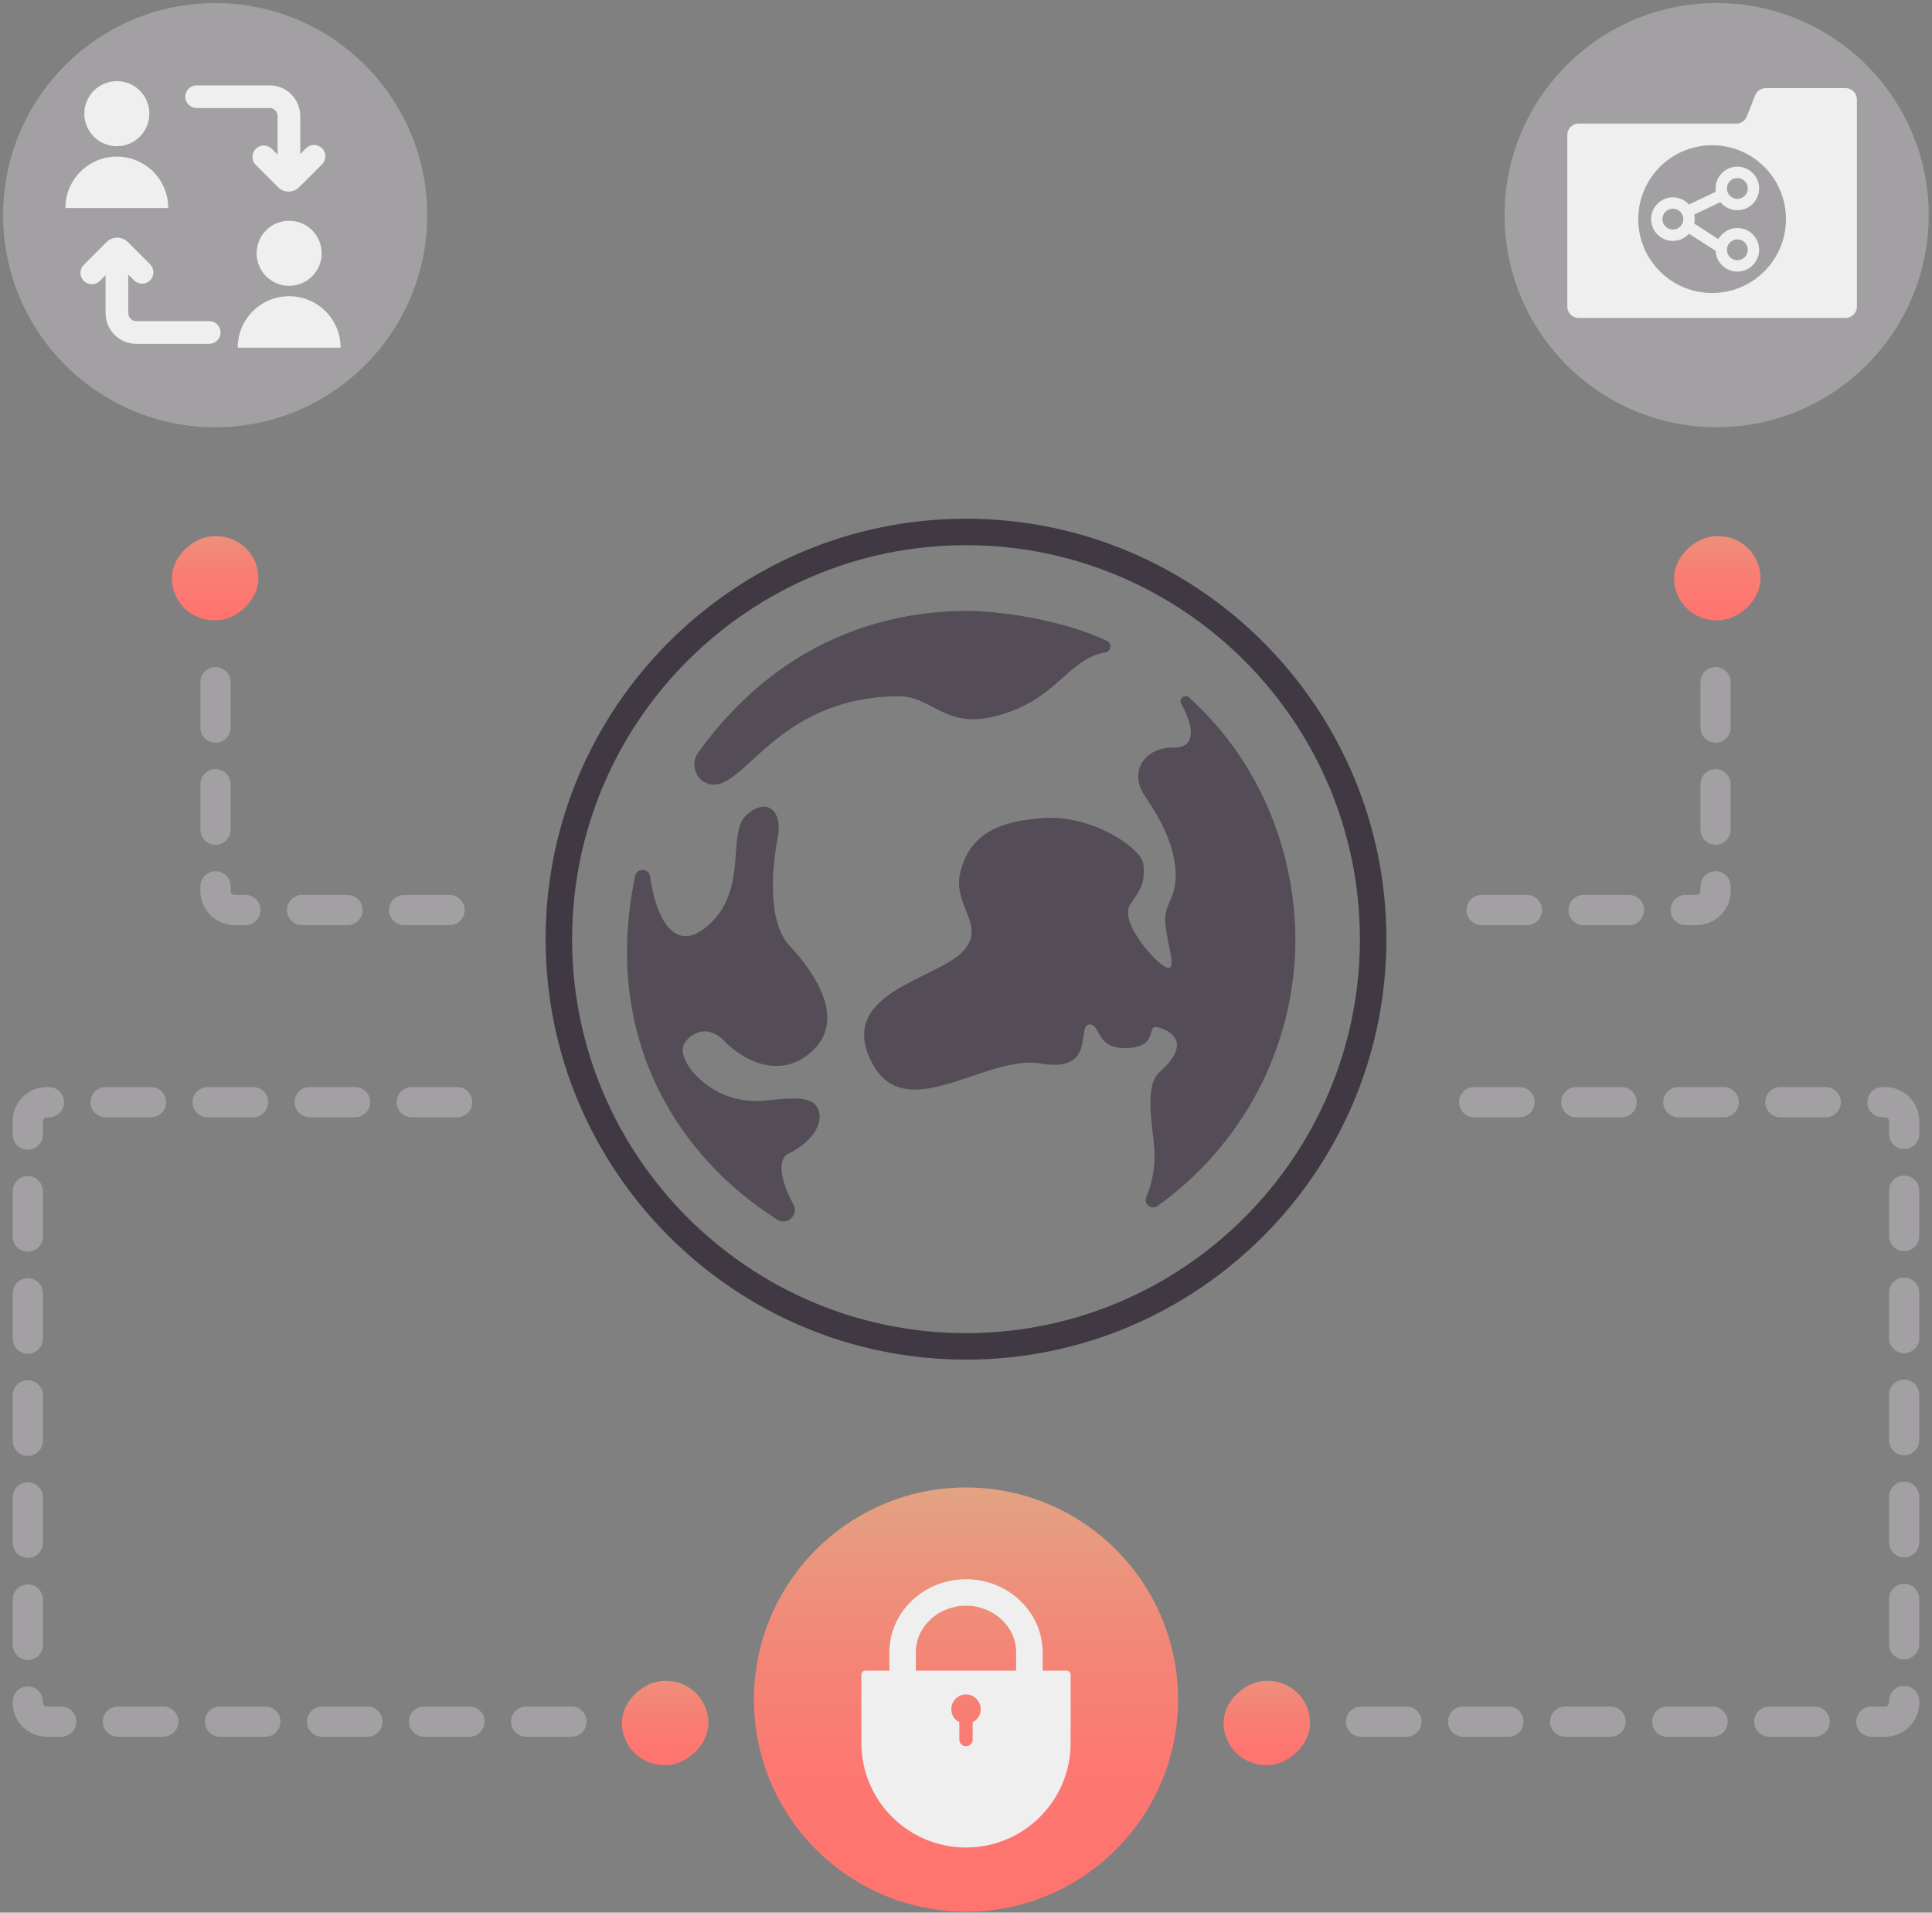 <?xml version="1.0" encoding="UTF-8"?><svg xmlns="http://www.w3.org/2000/svg" xmlns:xlink="http://www.w3.org/1999/xlink" viewBox="0 0 511.151 505.947"><rect x="0" y="0" width="511.151" height="505.947" fill="#808080" stroke="none"/><defs><linearGradient id="e" x1="255.575" y1="495.501" x2="255.575" y2="383.297" gradientUnits="userSpaceOnUse"><stop offset="0" stop-color="#ff746f"/><stop offset=".25" stop-color="#fc7871"/><stop offset=".542" stop-color="#f38777"/><stop offset=".855" stop-color="#e59e81"/><stop offset="1" stop-color="#deac87"/></linearGradient><linearGradient id="g" x1="618.474" y1="758.019" x2="582.934" y2="758.019" gradientTransform="translate(-552.549 -605.065)" gradientUnits="userSpaceOnUse"><stop offset="0" stop-color="#ff746f"/><stop offset=".266" stop-color="#f97d73"/><stop offset=".713" stop-color="#e9977e"/><stop offset="1" stop-color="#deac87"/></linearGradient><linearGradient id="h" x1="921.292" y1="638.975" x2="885.753" y2="638.975" gradientTransform="translate(-736.323 -183.203)" xlink:href="#g"/><linearGradient id="i" x1="618.474" y1="360.598" x2="582.934" y2="360.598" gradientTransform="translate(-155.127 -207.644)" xlink:href="#g"/><linearGradient id="j" x1="921.292" y1="962.716" x2="885.753" y2="962.716" gradientTransform="translate(-577.127 1418.488) scale(1 -1)" xlink:href="#g"/></defs><g id="a"><g><path d="M292.855,169.525c1.419,.676,1.12,2.816-.433,3.057-8.543,1.328-12.429,10.435-23.422,14.981-18.593,7.69-21.08-3.53-31.509-3.396-32.646,.418-40.617,25.655-49.925,23.23-3.584-.934-4.987-5.367-2.819-8.37,21.253-29.443,49.024-37.433,71.223-37.433,7.757,0,24.741,2.15,36.884,7.931Z" style="fill:#544d57;"/><path d="M180.685,277.115c-.441,2.667,2.037,6.92,6.909,10.28,3.633,2.499,8.39,4.264,14.504,3.762,4.964-.407,11.722-1.55,13.817,1.337,2.658,3.663-.466,9.363-7.354,12.702-3.011,1.452-2.017,7.316,1.348,13.369,1.54,2.769-1.631,5.74-4.305,4.04-27.724-17.622-46.207-49.555-37.571-90.873,.461-2.204,3.646-2.106,3.961,.124,1.627,11.545,6.898,21.424,16.334,12.034,9.391-9.346,4.085-23.542,9.03-28.152,5.418-5.04,9.755-1.418,8.421,5.691-1.344,7.119-3.077,22.103,3.14,28.771,6.227,6.678,14.9,18.901,6.458,27.354-8.453,8.453-18.68,3.119-23.794-2.226-5.114-5.334-10.458-.861-10.899,1.785Z" style="fill:#544d57;"/><path d="M342.723,248.347c0,29.117-14.423,54.938-36.504,70.682-1.627,1.16-3.727-.569-2.947-2.409,1.558-3.679,2.457-7.981,2.128-12.831-.386-5.637-2.793-16.534,1.402-20.221,9.841-8.653,1.077-11.7-1.077-11.913-2.153-.213,.65,5.373-7.739,5.596-8.389,.213-6.673-6.673-9.892-6.236-3.23,.427,1.93,12.898-12.695,10.319-14.615-2.58-36.125,17.204-44.94-.65-8.815-17.844,16.554-21.5,23.867-28.599,7.312-7.099-2.58-12.258-.213-21.5,2.366-9.252,9.029-13.335,21.937-14.198,12.908-.863,26.02,7.952,26.456,12.258,.427,4.296-.223,6.023-3.443,10.542-3.23,4.509,6.876,15.914,9.679,16.768,2.793,.863,0-6.236-.437-11.822-.427-5.596,3.656-6.673,2.58-15.275-1.066-8.602-6.511-16.026-8.151-18.554-4.246-6.545,.536-12.756,7.784-12.56,5.782,.156,5.575-5.236,2.003-11.541-.765-1.35,.979-2.732,2.124-1.686,24.358,22.246,28.079,50.345,28.079,63.831Z" style="fill:#544d57;"/><path d="M255.576,137.212c-61.329,0-111.223,49.894-111.223,111.223s49.895,111.223,111.223,111.223,111.223-49.894,111.223-111.223-49.894-111.223-111.223-111.223Zm0,215.438c-57.465,0-104.216-46.751-104.216-104.215s46.751-104.215,104.216-104.215,104.215,46.751,104.215,104.215-46.751,104.215-104.215,104.215Z" style="fill:#403943;"/></g></g><g id="b"><circle cx="56.927" cy="56.918" r="56.102" style="fill:#a3a0a4;"/><g><circle cx="30.914" cy="30.069" r="8.605" style="fill:#efefef;"/><path d="M17.306,55.026c0-7.515,6.092-13.607,13.607-13.607h0c7.515,0,13.607,6.092,13.607,13.607H17.306Z" style="fill:#efefef;"/></g><g><circle cx="76.502" cy="67.003" r="8.605" style="fill:#efefef;"/><path d="M62.895,91.961c0-7.515,6.092-13.607,13.607-13.607h0c7.515,0,13.607,6.092,13.607,13.607h-27.215Z" style="fill:#efefef;"/></g><path d="M85.203,39.222c-1.171-1.172-3.071-1.172-4.242,0l-1.524,1.524v-10.066c0-4.466-3.633-8.1-8.1-8.1h-19.317c-1.657,0-3,1.343-3,3s1.343,3,3,3h19.317c1.158,0,2.1,.942,2.1,2.1v10.22l-1.524-1.524c-1.171-1.171-3.071-1.171-4.243,0-1.171,1.171-1.171,3.071,0,4.243l5.921,5.92c.739,.74,1.722,1.148,2.768,1.148s2.029-.408,2.767-1.146l6.077-6.077c1.172-1.171,1.172-3.071,0-4.242Z" style="fill:#efefef;"/><path d="M55.352,84.949h-19.317c-1.158,0-2.1-.942-2.1-2.1v-10.22l1.524,1.524c1.171,1.171,3.071,1.171,4.243-0,1.171-1.171,1.171-3.071-0-4.243l-5.921-5.92c-1.478-1.48-4.06-1.479-5.535-.002l-6.077,6.077c-1.172,1.172-1.172,3.071-0,4.243,.586,.586,1.354,.879,2.122,.879,.768,0,1.536-.293,2.121-.878l1.524-1.524v10.066c0,4.466,3.633,8.1,8.1,8.1h19.317c1.657,0,3-1.343,3-3s-1.343-3-3-3Z" style="fill:#efefef;"/></g><g id="c"><circle cx="454.171" cy="56.908" r="56.102" style="fill:#a3a0a4;"/><path d="M464.355,25.214l-2.19,5.573c-.451,1.148-1.559,1.903-2.792,1.903h-41.709c-1.657,0-3,1.343-3,3v45.409c0,1.657,1.343,3,3,3h70.619c1.657,0,3-1.343,3-3V26.311c0-1.657-1.343-3-3-3h-21.135c-1.233,0-2.341,.755-2.792,1.903Z" style="fill:#efefef;"/><circle cx="452.973" cy="57.963" r="19.541" style="fill:#a3a0a4;"/><path d="M459.651,60.316c-2.151,0-4.027,1.186-5.017,2.937l-6.399-4.102c.081-.384,.125-.781,.125-1.188,0-.415-.046-.82-.13-1.21l6.946-3.283c1.058,1.304,2.67,2.14,4.476,2.14,3.179,0,5.765-2.586,5.765-5.764s-2.586-5.764-5.765-5.764c-3.178,0-5.764,2.586-5.764,5.764,0,.3,.03,.593,.075,.88l-7.113,3.361c-1.055-1.157-2.569-1.889-4.254-1.889-3.178,0-5.764,2.586-5.764,5.764s2.586,5.764,5.764,5.764c1.689,0,3.206-.735,4.261-1.896l6.975,4.471,.063-.098c.067,3.121,2.621,5.641,5.757,5.641,3.179,0,5.765-2.586,5.765-5.764s-2.586-5.764-5.765-5.764Zm0-13.234c1.524,0,2.765,1.24,2.765,2.764s-1.24,2.764-2.765,2.764c-1.523,0-2.764-1.24-2.764-2.764s1.24-2.764,2.764-2.764Zm-17.056,13.645c-1.523,0-2.764-1.24-2.764-2.764s1.24-2.764,2.764-2.764,2.764,1.24,2.764,2.764-1.24,2.764-2.764,2.764Zm17.056,8.117c-1.523,0-2.764-1.24-2.764-2.764s1.24-2.764,2.764-2.764c1.524,0,2.765,1.24,2.765,2.764s-1.24,2.764-2.765,2.764Z" style="fill:#efefef;"/></g><g id="d"><circle cx="255.575" cy="449.582" r="56.102" style="fill:url(#e);"/><path d="M282.187,441.93h-6.337v-4.851c0-10.658-9.095-19.33-20.273-19.33s-20.272,8.672-20.272,19.33v4.851h-6.333c-.597,0-1.077,.48-1.077,1.071v18.033c0,15.288,12.394,27.682,27.682,27.682s27.682-12.394,27.682-27.682v-18.033c0-.591-.48-1.071-1.071-1.071Zm-39.883-4.851c0-6.799,5.954-12.33,13.272-12.33,7.319,0,13.273,5.531,13.273,12.33v4.851h-26.546v-4.851Zm15.037,18.504v4.581c0,.487-.195,.928-.513,1.246-.318,.318-.759,.519-1.252,.519-.973,0-1.765-.792-1.765-1.765v-4.581c-1.441-.74-2.375-2.33-2.077-4.121,.266-1.583,1.551-2.888,3.128-3.167,2.466-.435,4.614,1.447,4.614,3.835,0,1.512-.87,2.81-2.135,3.452Z" style="fill:#efefef;"/></g><g id="f"><rect x="45.8" y="141.516" width="22.254" height="22.876" rx="11.127" ry="11.127" transform="translate(209.881 96.027) rotate(90)" style="fill:url(#g);"/><rect x="164.844" y="444.334" width="22.254" height="22.876" rx="11.127" ry="11.127" transform="translate(631.744 279.801) rotate(90)" style="fill:url(#h);"/><rect x="443.222" y="141.516" width="22.254" height="22.876" rx="11.127" ry="11.127" transform="translate(607.303 -301.395) rotate(90)" style="fill:url(#i);"/><rect x="324.04" y="444.334" width="22.254" height="22.876" rx="11.127" ry="11.127" transform="translate(790.94 120.605) rotate(90)" style="fill:url(#j);"/><path d="M118.93,244.731h-12c-2.209,0-4-1.791-4-4s1.791-4,4-4h12c2.209,0,4,1.791,4,4s-1.791,4-4,4Zm-27,0h-12c-2.209,0-4-1.791-4-4s1.791-4,4-4h12c2.209,0,4,1.791,4,4s-1.791,4-4,4Zm-27,0h-2.764c-5.04,0-9.14-4.038-9.14-9v-1.269c0-2.209,1.791-4,4-4s4,1.791,4,4v1.269c0,.551,.511,1,1.14,1h2.764c2.209,0,4,1.791,4,4s-1.791,4-4,4Zm-7.903-21.269c-2.209,0-4-1.791-4-4v-12c0-2.209,1.791-4,4-4s4,1.791,4,4v12c0,2.209-1.791,4-4,4Zm0-27c-2.209,0-4-1.791-4-4v-12c0-2.209,1.791-4,4-4s4,1.791,4,4v12c0,2.209-1.791,4-4,4Z" style="fill:#a3a0a4;"/><path d="M448.749,244.731h-2.764c-2.209,0-4-1.791-4-4s1.791-4,4-4h2.764c.628,0,1.14-.449,1.14-1v-1.269c0-2.209,1.791-4,4-4s4,1.791,4,4v1.269c0,4.962-4.1,9-9.14,9Zm-17.764,0h-12c-2.209,0-4-1.791-4-4s1.791-4,4-4h12c2.209,0,4,1.791,4,4s-1.791,4-4,4Zm-27,0h-12c-2.209,0-4-1.791-4-4s1.791-4,4-4h12c2.209,0,4,1.791,4,4s-1.791,4-4,4Zm49.903-21.269c-2.209,0-4-1.791-4-4v-12c0-2.209,1.791-4,4-4s4,1.791,4,4v12c0,2.209-1.791,4-4,4Zm0-27c-2.209,0-4-1.791-4-4v-12c0-2.209,1.791-4,4-4s4,1.791,4,4v12c0,2.209-1.791,4-4,4Z" style="fill:#a3a0a4;"/><path d="M151.2,459.415h-12c-2.209,0-4-1.791-4-4s1.791-4,4-4h12c2.209,0,4,1.791,4,4s-1.791,4-4,4Zm-27,0h-12c-2.209,0-4-1.791-4-4s1.791-4,4-4h12c2.209,0,4,1.791,4,4s-1.791,4-4,4Zm-27,0h-12c-2.209,0-4-1.791-4-4s1.791-4,4-4h12c2.209,0,4,1.791,4,4s-1.791,4-4,4Zm-27,0h-12c-2.209,0-4-1.791-4-4s1.791-4,4-4h12c2.209,0,4,1.791,4,4s-1.791,4-4,4Zm-27,0h-12c-2.209,0-4-1.791-4-4s1.791-4,4-4h12c2.209,0,4,1.791,4,4s-1.791,4-4,4Zm-27,0h-3.84c-4.962,0-9-4.037-9-9v-.303c0-2.209,1.791-4,4-4s4,1.791,4,4v.303c0,.552,.449,1,1,1h3.84c2.209,0,4,1.791,4,4s-1.791,4-4,4Zm-8.84-20.303c-2.209,0-4-1.791-4-4v-12c0-2.209,1.791-4,4-4s4,1.791,4,4v12c0,2.209-1.791,4-4,4Zm0-27c-2.209,0-4-1.791-4-4v-12c0-2.209,1.791-4,4-4s4,1.791,4,4v12c0,2.209-1.791,4-4,4Zm0-27c-2.209,0-4-1.791-4-4v-12c0-2.209,1.791-4,4-4s4,1.791,4,4v12c0,2.209-1.791,4-4,4Zm0-27c-2.209,0-4-1.791-4-4v-12c0-2.209,1.791-4,4-4s4,1.791,4,4v12c0,2.209-1.791,4-4,4Zm0-27c-2.209,0-4-1.791-4-4v-12c0-2.209,1.791-4,4-4s4,1.791,4,4v12c0,2.209-1.791,4-4,4Zm0-27c-2.209,0-4-1.791-4-4v-3.558c0-4.963,4.038-9,9-9h.585c2.209,0,4,1.791,4,4s-1.791,4-4,4h-.585c-.551,0-1,.448-1,1v3.558c0,2.209-1.791,4-4,4Zm113.585-8.558h-12c-2.209,0-4-1.791-4-4s1.791-4,4-4h12c2.209,0,4,1.791,4,4s-1.791,4-4,4Zm-27,0h-12c-2.209,0-4-1.791-4-4s1.791-4,4-4h12c2.209,0,4,1.791,4,4s-1.791,4-4,4Zm-27,0h-12c-2.209,0-4-1.791-4-4s1.791-4,4-4h12c2.209,0,4,1.791,4,4s-1.791,4-4,4Zm-27,0h-12c-2.209,0-4-1.791-4-4s1.791-4,4-4h12c2.209,0,4,1.791,4,4s-1.791,4-4,4Z" style="fill:#a3a0a4;"/><path d="M498.779,459.415h-3.682c-2.209,0-4-1.791-4-4s1.791-4,4-4h3.682c.552,0,1-.448,1-1v-.461c0-2.209,1.791-4,4-4s4,1.791,4,4v.461c0,4.963-4.037,9-9,9Zm-18.682,0h-12c-2.209,0-4-1.791-4-4s1.791-4,4-4h12c2.209,0,4,1.791,4,4s-1.791,4-4,4Zm-27,0h-12c-2.209,0-4-1.791-4-4s1.791-4,4-4h12c2.209,0,4,1.791,4,4s-1.791,4-4,4Zm-27,0h-12c-2.209,0-4-1.791-4-4s1.791-4,4-4h12c2.209,0,4,1.791,4,4s-1.791,4-4,4Zm-27,0h-12c-2.209,0-4-1.791-4-4s1.791-4,4-4h12c2.209,0,4,1.791,4,4s-1.791,4-4,4Zm-27,0h-12c-2.209,0-4-1.791-4-4s1.791-4,4-4h12c2.209,0,4,1.791,4,4s-1.791,4-4,4Zm131.682-20.461c-2.209,0-4-1.791-4-4v-12c0-2.209,1.791-4,4-4s4,1.791,4,4v12c0,2.209-1.791,4-4,4Zm0-27c-2.209,0-4-1.791-4-4v-12c0-2.209,1.791-4,4-4s4,1.791,4,4v12c0,2.209-1.791,4-4,4Zm0-27c-2.209,0-4-1.791-4-4v-12c0-2.209,1.791-4,4-4s4,1.791,4,4v12c0,2.209-1.791,4-4,4Zm0-27c-2.209,0-4-1.791-4-4v-12c0-2.209,1.791-4,4-4s4,1.791,4,4v12c0,2.209-1.791,4-4,4Zm0-27c-2.209,0-4-1.791-4-4v-12c0-2.209,1.791-4,4-4s4,1.791,4,4v12c0,2.209-1.791,4-4,4Zm0-27c-2.209,0-4-1.791-4-4v-3.399c0-.552-.448-1-1-1h-.743c-2.209,0-4-1.791-4-4s1.791-4,4-4h.743c4.963,0,9,4.037,9,9v3.399c0,2.209-1.791,4-4,4Zm-20.743-8.399h-12c-2.209,0-4-1.791-4-4s1.791-4,4-4h12c2.209,0,4,1.791,4,4s-1.791,4-4,4Zm-27,0h-12c-2.209,0-4-1.791-4-4s1.791-4,4-4h12c2.209,0,4,1.791,4,4s-1.791,4-4,4Zm-27,0h-12c-2.209,0-4-1.791-4-4s1.791-4,4-4h12c2.209,0,4,1.791,4,4s-1.791,4-4,4Zm-27,0h-12c-2.209,0-4-1.791-4-4s1.791-4,4-4h12c2.209,0,4,1.791,4,4s-1.791,4-4,4Z" style="fill:#a3a0a4;"/></g></svg>